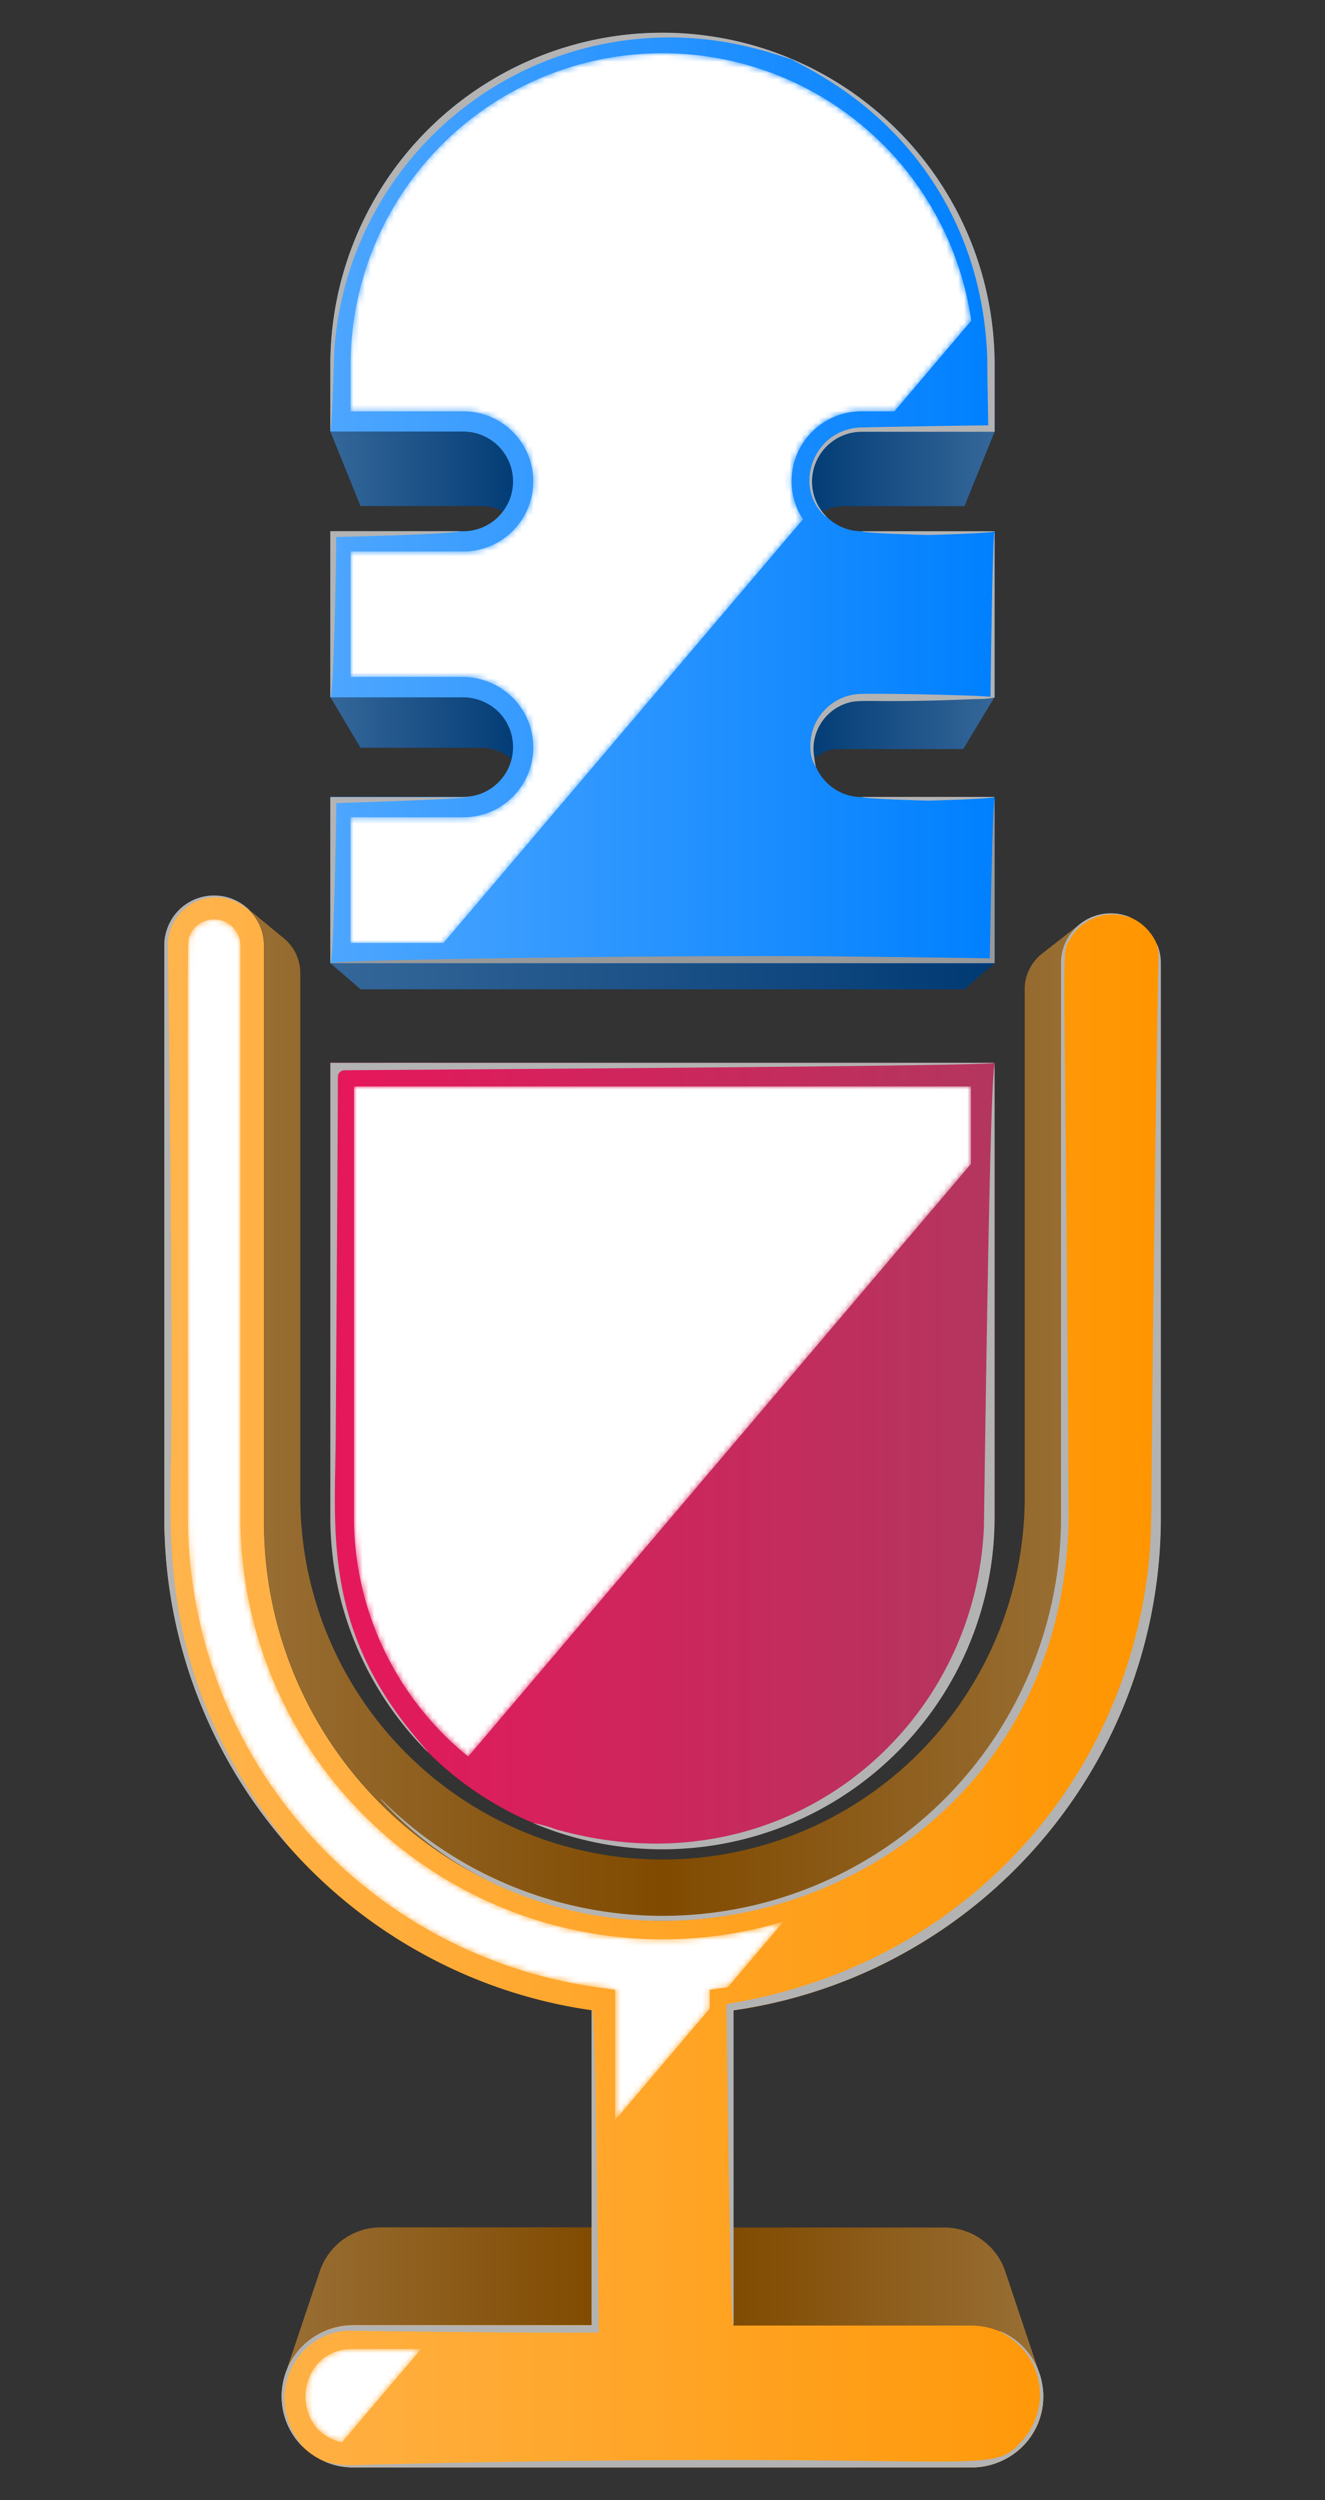 <svg xmlns="http://www.w3.org/2000/svg" xmlns:xlink="http://www.w3.org/1999/xlink" viewBox="0 0 227.89 429.81"><rect x="0" y="0" width="227.89" height="429.81" fill="#333333" stroke="none"/><defs><style>.cls-1{fill:url(#linear-gradient);}.cls-2{fill:url(#linear-gradient-2);}.cls-3{fill:url(#linear-gradient-3);}.cls-4{fill:url(#linear-gradient-4);}.cls-5{isolation:isolate;}.cls-6{fill:url(#linear-gradient-5);}.cls-7{fill:url(#linear-gradient-6);}.cls-8{fill:url(#linear-gradient-7);}.cls-9{fill:url(#linear-gradient-8);}.cls-10{mask:url(#mask);}.cls-11{fill:#fff;}.cls-12,.cls-13,.cls-18{fill:#b3b3b3;}.cls-12,.cls-22{mix-blend-mode:multiply;}.cls-13{mix-blend-mode:screen;}.cls-14{fill:url(#linear-gradient-9);}.cls-15{fill:url(#linear-gradient-10);}.cls-16{fill:url(#linear-gradient-11);}.cls-17{fill:url(#linear-gradient-12);}.cls-18{mix-blend-mode:overlay;}.cls-19{fill:url(#linear-gradient-13);}.cls-20{fill:url(#linear-gradient-14);}.cls-21{fill:url(#linear-gradient-15);}.cls-22{fill:#999;}.cls-23{mask:url(#mask-2);}.cls-24{mask:url(#mask-3);}</style><linearGradient id="linear-gradient" x1="48.9" y1="179.02" x2="140.48" y2="259.02" gradientUnits="userSpaceOnUse"><stop offset="0" stop-color="#ccc"/><stop offset="1"/></linearGradient><linearGradient id="linear-gradient-2" x1="52.6" y1="37.88" x2="141" y2="129.75" xlink:href="#linear-gradient"/><linearGradient id="linear-gradient-3" x1="-68.32" y1="237.27" x2="106.16" y2="466.82" xlink:href="#linear-gradient"/><linearGradient id="linear-gradient-4" x1="4.41" y1="181.99" x2="178.89" y2="411.54" xlink:href="#linear-gradient"/><linearGradient id="linear-gradient-5" x1="49.07" y1="395.51" x2="102.87" y2="395.51" gradientUnits="userSpaceOnUse"><stop offset="0" stop-color="#996f35"/><stop offset="1" stop-color="#804a00"/></linearGradient><linearGradient id="linear-gradient-6" x1="125.01" y1="395.51" x2="178.81" y2="395.51" gradientUnits="userSpaceOnUse"><stop offset="0" stop-color="#804a00"/><stop offset="1" stop-color="#996f35"/></linearGradient><linearGradient id="linear-gradient-7" x1="56.82" y1="127.02" x2="90.27" y2="127.02" gradientUnits="userSpaceOnUse"><stop offset="0" stop-color="#356799"/><stop offset="1" stop-color="#003a73"/></linearGradient><linearGradient id="linear-gradient-8" x1="56.82" y1="250.32" x2="171.06" y2="250.32" gradientUnits="userSpaceOnUse"><stop offset="0" stop-color="#e6175b"/><stop offset="1" stop-color="#b3365e"/></linearGradient><mask id="mask" x="60.88" y="186.78" width="106.13" height="115.23" maskUnits="userSpaceOnUse"><path class="cls-1" d="M60.88,186.78v74a52.92,52.92,0,0,0,15.54,37.52,55.11,55.11,0,0,0,4.11,3.7L167,200.1V186.78Z"/></mask><linearGradient id="linear-gradient-9" x1="56.82" y1="167.83" x2="171.06" y2="167.83" xlink:href="#linear-gradient-7"/><linearGradient id="linear-gradient-10" x1="56.82" y1="83.76" x2="90.44" y2="83.76" xlink:href="#linear-gradient-7"/><linearGradient id="linear-gradient-11" x1="42.27" y1="242.63" x2="185.79" y2="242.63" gradientUnits="userSpaceOnUse"><stop offset="0" stop-color="#996f35"/><stop offset="0.5" stop-color="#804a00"/><stop offset="1" stop-color="#996f35"/></linearGradient><linearGradient id="linear-gradient-12" x1="28.26" y1="289.07" x2="199.63" y2="289.07" gradientUnits="userSpaceOnUse"><stop offset="0" stop-color="#ffb44d"/><stop offset="1" stop-color="#ff9500"/></linearGradient><linearGradient id="linear-gradient-13" x1="137.62" y1="126.99" x2="171.01" y2="126.99" gradientUnits="userSpaceOnUse"><stop offset="0" stop-color="#003a73"/><stop offset="1" stop-color="#356799"/></linearGradient><linearGradient id="linear-gradient-14" x1="137.45" y1="83.76" x2="171.06" y2="83.76" xlink:href="#linear-gradient-13"/><linearGradient id="linear-gradient-15" x1="56.82" y1="85.62" x2="171.06" y2="85.62" gradientUnits="userSpaceOnUse"><stop offset="0" stop-color="#4da6ff"/><stop offset="1" stop-color="#0080ff"/></linearGradient><mask id="mask-2" x="60.3" y="9.13" width="106.75" height="152.98" maskUnits="userSpaceOnUse"><path class="cls-2" d="M167.05,55.14,153.83,70.72h-5.62a12,12,0,0,0-11.09,16.73,12.19,12.19,0,0,0,1,1.82L76.28,162.11h-16v-21.6H79.67A12,12,0,0,0,88.19,137a12.26,12.26,0,0,0,2.58-3.83,12.05,12.05,0,0,0,0-9.38,12.06,12.06,0,0,0-6.41-6.41,12.13,12.13,0,0,0-4.69-1H60.3V94.81H79.67a12,12,0,0,0,8.52-3.53,12.14,12.14,0,0,0,2.58-3.83,12.05,12.05,0,0,0,0-9.38,12,12,0,0,0-11.1-7.35H60.3V62.77a53.65,53.65,0,0,1,106.75-7.63Z"/></mask><mask id="mask-3" x="32.29" y="158.04" width="102.48" height="261.85" maskUnits="userSpaceOnUse"><path class="cls-3" d="M58.8,419.89l13.62-16.05H60.63C50.94,403.84,49.51,417.8,58.8,419.89Z"/><path class="cls-4" d="M62.6,312.12a72.41,72.41,0,0,1-21.26-51.33V162.54a4.52,4.52,0,0,0-8.67-1.75c-.52,1.23-.35-5-.35,100a81.63,81.63,0,0,0,70,80.8l3.49.5v22.4l16.25-19.16V342.1l3.13-.46,9.57-11.28A72.59,72.59,0,0,1,62.6,312.12Z"/></mask></defs><g class="cls-5"><g id="DESIGNED_BY_FREEPIK" data-name="DESIGNED BY FREEPIK"><path class="cls-6" d="M65.49,382.93A11.06,11.06,0,0,0,55,390.48l-5.92,17.61a12.35,12.35,0,0,1,1.74-3.34,12.61,12.61,0,0,1,2.63-2.63,12.35,12.35,0,0,1,3.35-1.72,12.16,12.16,0,0,1,3.84-.62h41.13l1.11-16.85Z"/><path class="cls-7" d="M172.89,390.48a10.77,10.77,0,0,0-1.57-3,10.88,10.88,0,0,0-2.4-2.39,10.94,10.94,0,0,0-6.53-2.13H125l1.11,16.85h41.13a12.17,12.17,0,0,1,7.19,2.34,12.61,12.61,0,0,1,2.63,2.63,12.35,12.35,0,0,1,1.74,3.34Z"/><path class="cls-8" d="M87.9,126.05a8.87,8.87,0,0,0-1.18-2.46,8.45,8.45,0,0,0-1.87-2,8.55,8.55,0,0,0-2.4-1.29,8.81,8.81,0,0,0-2.78-.46H56.82L62,128.55H82.8a7.71,7.71,0,0,1,4.7,1.59,7.93,7.93,0,0,1,1.7,1.77,7.84,7.84,0,0,1,1.07,2.24Z"/><path class="cls-9" d="M171.06,182.72v78.07a57.12,57.12,0,1,1-114.24,0V182.72Z"/><g class="cls-10"><path class="cls-11" d="M60.88,186.78v74a52.92,52.92,0,0,0,15.54,37.52,55.11,55.11,0,0,0,4.11,3.7L167,200.1V186.78Z"/></g><path class="cls-12" d="M171.06,260.79V182.92c-.56,2.45-1.14,29.48-1.83,79.51-1.46,35.41-34.78,63.1-73.63,52.06a23.09,23.09,0,0,0-3.89-1.07h0a57.11,57.11,0,0,0,79.35-52.63Z"/><path class="cls-13" d="M56.82,260.79a57,57,0,0,0,16.73,40.39h0c.08-.08-1.2-1.38-3.18-3.87-14.67-18.44-12.76-34.67-12.63-50.22,0-.22.37-53.41.37-61.94A1.15,1.15,0,0,1,59.27,184c71.6-.5,111.85-.88,111.79-1.28H56.82Z"/><polygon class="cls-14" points="171.06 165.59 165.86 170.08 62.03 170.08 56.82 165.59 171.06 165.59"/><path class="cls-15" d="M88.08,81.13a8.62,8.62,0,0,0-2.92-4.95,8.55,8.55,0,0,0-5.49-2H56.82L62,87H82.8a7.74,7.74,0,0,1,5,1.81,8,8,0,0,1,1.71,2,7.8,7.8,0,0,1,1,2.5Z"/><path class="cls-16" d="M179.24,163.94a7.47,7.47,0,0,0-1.24,1.21,7.73,7.73,0,0,0-.94,1.46,7.33,7.33,0,0,0-.61,1.66,7.73,7.73,0,0,0-.21,1.81V256.6a62.3,62.3,0,1,1-124.59,0V167.32a7.94,7.94,0,0,0-.2-1.77,8.42,8.42,0,0,0-.57-1.62,7.85,7.85,0,0,0-2.08-2.63l-6.53-5.38a9.08,9.08,0,0,1,1.3,1.33,8.44,8.44,0,0,1,1,1.57,8.47,8.47,0,0,1,.85,3.72v98.25a68.55,68.55,0,1,0,137.09,0v-95.2a8.76,8.76,0,0,1,.23-2,8.35,8.35,0,0,1,.67-1.83,8,8,0,0,1,1-1.6,8.56,8.56,0,0,1,1.36-1.33Z"/><path class="cls-17" d="M36.83,154a8.48,8.48,0,0,1,3.34.68,8.69,8.69,0,0,1,2.72,1.83,8.82,8.82,0,0,1,1.84,2.73,8.57,8.57,0,0,1,.67,3.33v98.25a68.55,68.55,0,1,0,137.09,0v-95.2a8.49,8.49,0,0,1,2.51-6.06,8.44,8.44,0,0,1,2.72-1.84,8.64,8.64,0,0,1,6.67,0,8.33,8.33,0,0,1,2.72,1.84,8.55,8.55,0,0,1,2.52,6.06v95.2a85.64,85.64,0,0,1-73.51,84.81v54.18h41.13a12.14,12.14,0,0,1,4.75,1,12.2,12.2,0,0,1,6.48,6.49,12.18,12.18,0,0,1,0,9.48A12.2,12.2,0,0,1,172,423.2a12.14,12.14,0,0,1-4.75,1H60.63a12.05,12.05,0,0,1-4.74-1,12.17,12.17,0,0,1-6.49-6.49,12.18,12.18,0,0,1,0-9.48,12.17,12.17,0,0,1,6.49-6.49,12.05,12.05,0,0,1,4.74-1h41.13V345.6a85.06,85.06,0,0,1-29-9.67,85.55,85.55,0,0,1-44.48-75.14V162.54a8.4,8.4,0,0,1,.68-3.33,8.51,8.51,0,0,1,4.55-4.56A8.48,8.48,0,0,1,36.83,154Z"/><path class="cls-18" d="M194.39,157.69h0a8.64,8.64,0,0,0-6.67,0,8.44,8.44,0,0,0-2.72,1.84,8.49,8.49,0,0,0-2.51,6.05v95.21a68.51,68.51,0,0,1-116.77,48.7c-.53-.44-.36-.24.74.93,39,40.66,116.52,16.11,117.34-49.64-.59-102.69-1.4-96.35.18-99.23a8.41,8.41,0,0,1,8.94-4.18C193.88,157.55,194.37,157.75,194.39,157.69Z"/><path class="cls-12" d="M175.87,403.35a12.35,12.35,0,0,0-3.87-2.61h0c-.05.1,1,.53,2.48,1.75a11.8,11.8,0,0,1,1.65,16.72c-6,7.12-4.59,2-109.21,4.44-7.18.19-6.89.23-8.05.11-1.91-.21-2.95-.67-3-.56h0a12.05,12.05,0,0,0,4.74,1H167.25a12.14,12.14,0,0,0,4.75-1,12.2,12.2,0,0,0,6.48-6.49,12.18,12.18,0,0,0,0-9.48A12.28,12.28,0,0,0,175.87,403.35Z"/><path class="cls-13" d="M59.73,400.7s29.53.43,43.25.31c-.39-40.51-.8-57.42-1.22-55.24v54H60.63a12.05,12.05,0,0,0-4.74,1,12.17,12.17,0,0,0-6.49,6.49,12.18,12.18,0,0,0,0,9.48A12.39,12.39,0,0,0,52,420.59h0c.08-.08-.59-.77-1.42-2.18C46.15,410.71,51.16,401.23,59.73,400.7Z"/><path class="cls-13" d="M49.43,317.17h0a29,29,0,0,0-2.24-3.08C27,286.86,29.33,264.17,29.46,247c.16-22.79-.28-63.12-.58-84.09a8.25,8.25,0,0,1,13.18-7c.53.36.79.59.83.55h0a8.69,8.69,0,0,0-2.72-1.83,8.54,8.54,0,0,0-6.68,0,8.51,8.51,0,0,0-4.55,4.56,8.4,8.4,0,0,0-.68,3.33v98.25a85.29,85.29,0,0,0,21.17,56.38Z"/><path class="cls-19" d="M147.43,119.84l0,.1a8.58,8.58,0,0,0-6.22,3.65,8.6,8.6,0,0,0-1.18,2.46l-2.37,8.1a7.84,7.84,0,0,1,1.07-2.24,8.11,8.11,0,0,1,1.69-1.77,8,8,0,0,1,2.19-1.17,7.27,7.27,0,0,1,1.63-.19h21.43l5.38-8.94Z"/><path class="cls-20" d="M148.22,74.19a8.55,8.55,0,0,0-3,.53,8.62,8.62,0,0,0-4.4,3.66,8.87,8.87,0,0,0-1,2.75l-2.35,12.19a7.68,7.68,0,0,1,2.66-4.49,7.59,7.59,0,0,1,2.29-1.33,7.73,7.73,0,0,1,2.69-.48h20.77l5.2-12.83Z"/><path class="cls-21" d="M113.94,5.65a57.08,57.08,0,0,1,57.12,57.12V74.19H148.22a8.45,8.45,0,0,0-3.34.68,8.59,8.59,0,0,0-4.56,11.23,8.72,8.72,0,0,0,1.84,2.72,8.49,8.49,0,0,0,6.06,2.51h22.84v28.56H148.22a8.45,8.45,0,0,0-3.34.68,8.59,8.59,0,0,0-4.56,11.23,8.67,8.67,0,0,0,4.56,4.56,8.62,8.62,0,0,0,3.34.67h22.84v28.56H56.82V137H79.67a8.66,8.66,0,0,0,3.34-.67,8.67,8.67,0,0,0,4.56-4.56,8.66,8.66,0,0,0,.67-3.34,8.57,8.57,0,0,0-.67-3.33,8.82,8.82,0,0,0-1.84-2.73A8.69,8.69,0,0,0,83,120.57a8.48,8.48,0,0,0-3.34-.68H56.82V91.33H79.67a8.49,8.49,0,0,0,6.06-2.51,8.89,8.89,0,0,0,1.84-2.72,8.66,8.66,0,0,0,.67-3.34,8.57,8.57,0,0,0-.67-3.33,8.82,8.82,0,0,0-1.84-2.73A8.69,8.69,0,0,0,83,74.87a8.48,8.48,0,0,0-3.34-.68H56.82V62.77A57.08,57.08,0,0,1,113.94,5.65Z"/><path class="cls-18" d="M148.22,137h0c0,.36,11.23.65,11.42.65s11.42-.29,11.42-.65H148.22Z"/><path class="cls-12" d="M171.06,91.33h0c-.35,0-.69,27-.7,28.44-.54,0-1.35-.09-2.36-.13-3.32-.14-14.47-.44-20.05-.34a8.92,8.92,0,0,0-8.55,9.54,5.67,5.67,0,0,0,.92,3,20.46,20.46,0,0,1-.41-3,8.28,8.28,0,0,1,5.17-7.74c2.85-1.15,3.53-.1,22.92-.92a15.22,15.22,0,0,0,3.06-.26s-.06,0-.16,0h.16Z"/><path class="cls-18" d="M148.22,91.33h0c0,.36,11.23.65,11.42.65s11.42-.29,11.42-.65H148.22Z"/><path class="cls-12" d="M154.33,22.38a57.21,57.21,0,0,0-18.15-12.24h0c-.1.2,3.37,1.65,8,4.76,16.26,10.93,25.1,27.94,25.63,47,0,2.87.09,6.81.16,11.23-3.4,0-21.1.32-22.17.37-7.67.48-11.12,9.48-6.5,14.63.49.55.83.77.87.73h0a8.49,8.49,0,0,1-2.51-6.06,8.56,8.56,0,0,1,5.23-7.89,8.45,8.45,0,0,1,3.34-.68h22.84V62.77a57,57,0,0,0-16.73-40.39Z"/><path class="cls-13" d="M56.82,74.19c.28,0,.67-13.86.69-14.14A57.77,57.77,0,0,1,127,7.67c5.58,1.16,9.11,2.68,9.19,2.47h0A57.11,57.11,0,0,0,56.82,62.77V74.19Z"/><path class="cls-13" d="M57.84,138.07s0,0,0,0c13.95-.44,21.92-.78,23-1.08a8.47,8.47,0,0,1-1.13.08H56.82v28.55C57.4,165.57,57.87,139.66,57.84,138.07Z"/><path class="cls-13" d="M56.82,119.89c.58,0,1.06-25.26,1-27.52,0,0,0,0,0-.05l0,0c13.76-.33,20.24-.67,21.34-1H56.82v28.56Z"/><path class="cls-12" d="M199,162.25a9.82,9.82,0,0,0,.27,1.49s-.59,25.6-1.22,91.48c0,2,0,4-.05,5.92s-.12,3.76-.25,5.57a86.34,86.34,0,0,1-1.42,10.14c-6.81,33.74-33.21,61.52-71.39,67.7.47,37.74.85,55.72,1.23,55.22V345.6a85.06,85.06,0,0,0,29-9.67,85.6,85.6,0,0,0,44.49-75.14V165.58a8.44,8.44,0,0,0-.68-3.33Z"/><path class="cls-22" d="M171.06,165.58V137.24c-.25,1.44-.52,10.54-.83,27.52-1.75-.07-25.72-.33-27.68-.35-25.58-.23-85.73.56-85.73,1.17H171.06Z"/><g class="cls-23"><path class="cls-11" d="M167.05,55.14,153.83,70.72h-5.62a12,12,0,0,0-11.09,16.73,12.19,12.19,0,0,0,1,1.82L76.28,162.11h-16v-21.6H79.67A12,12,0,0,0,88.19,137a12.26,12.26,0,0,0,2.58-3.83,12.05,12.05,0,0,0,0-9.38,12.06,12.06,0,0,0-6.41-6.41,12.13,12.13,0,0,0-4.69-1H60.3V94.81H79.67a12,12,0,0,0,8.52-3.53,12.14,12.14,0,0,0,2.58-3.83,12.05,12.05,0,0,0,0-9.38,12,12,0,0,0-11.1-7.35H60.3V62.77a53.65,53.65,0,0,1,106.75-7.63Z"/></g><g class="cls-24"><path class="cls-11" d="M58.8,419.89l13.62-16.05H60.63C50.94,403.84,49.51,417.8,58.8,419.89Z"/><path class="cls-11" d="M62.6,312.12a72.41,72.41,0,0,1-21.26-51.33V162.54a4.52,4.52,0,0,0-8.67-1.75c-.52,1.23-.35-5-.35,100a81.63,81.63,0,0,0,70,80.8l3.49.5v22.4l16.25-19.16V342.1l3.13-.46,9.57-11.28A72.59,72.59,0,0,1,62.6,312.12Z"/></g></g></g></svg>